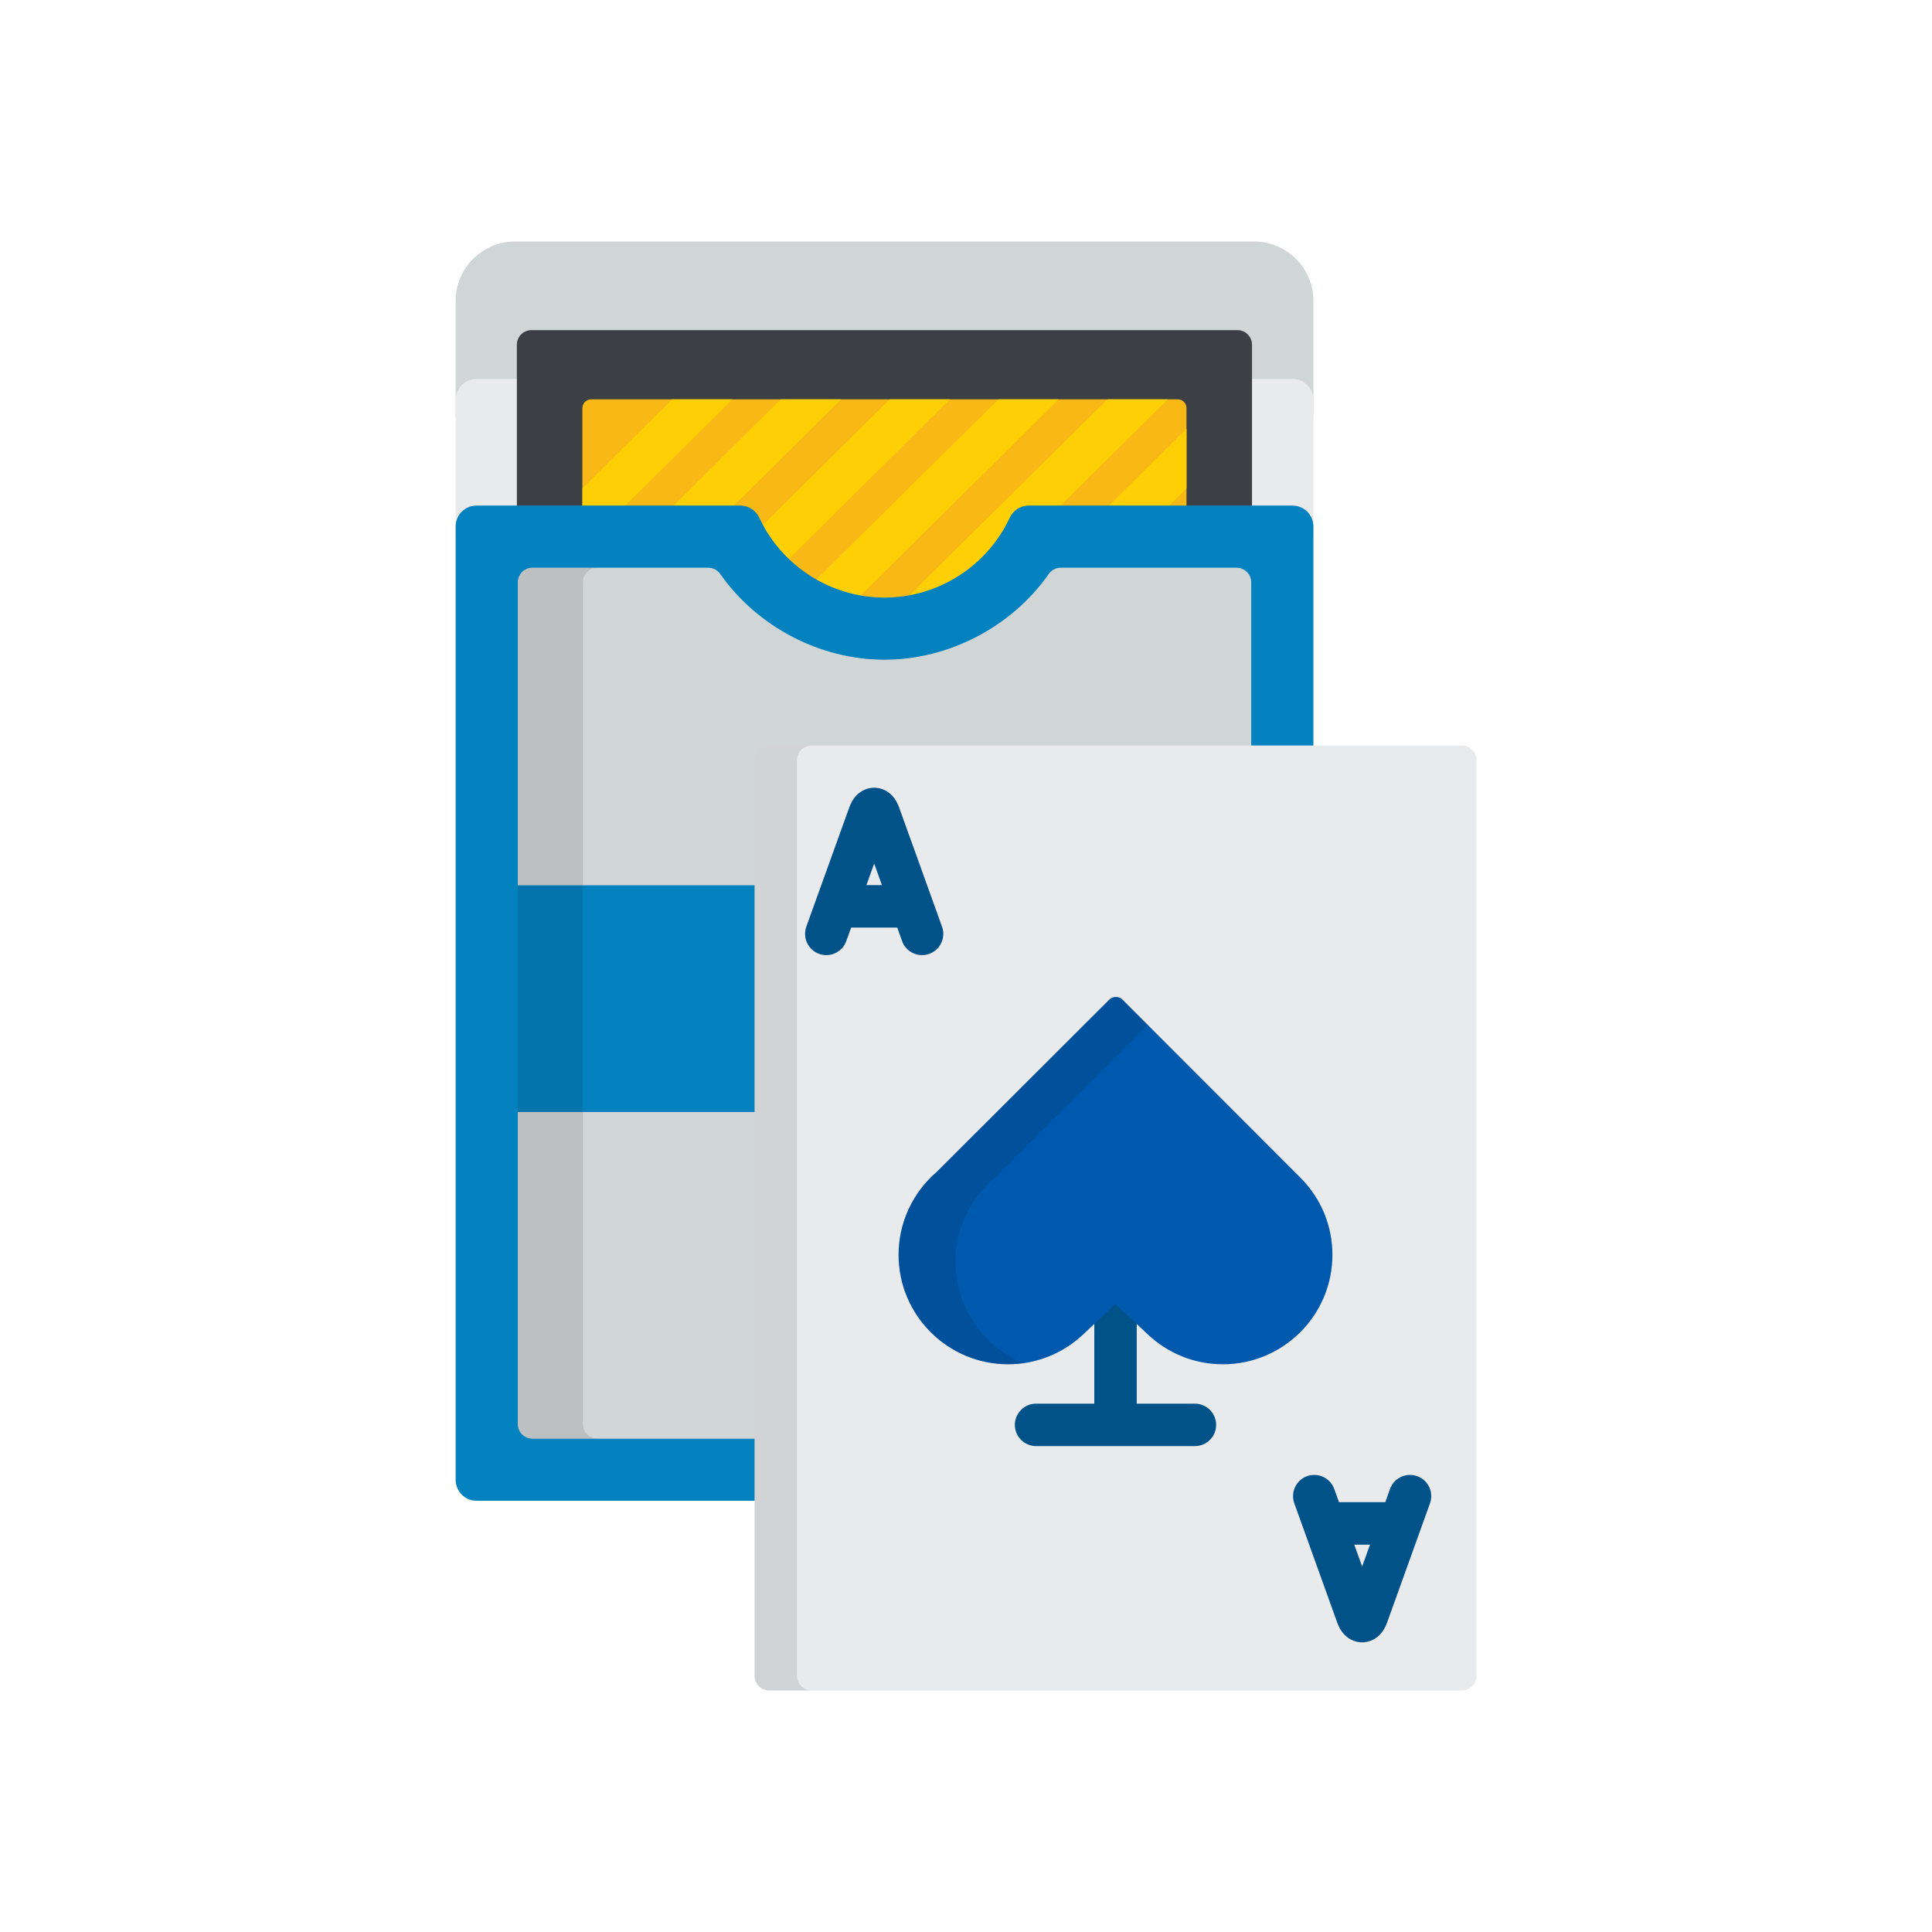 <?xml version="1.0" encoding="UTF-8"?>
<svg xmlns="http://www.w3.org/2000/svg" width="32" height="32" viewBox="0 0 32 32" fill="none">
  <path d="M21.754 6.906V4.985C21.754 4.441 21.313 4 20.769 4H8.532C7.988 4 7.547 4.441 7.547 4.985V6.906H21.754Z" fill="#D0D5D5"></path>
  <path d="M21.754 8.901V6.623C21.754 6.431 21.599 6.276 21.407 6.276H7.893C7.702 6.276 7.547 6.431 7.547 6.623V8.901H21.754Z" fill="#E9EAEC"></path>
  <path d="M12.633 12.725C12.633 12.593 12.742 12.484 12.874 12.484H20.737V5.709C20.737 5.576 20.629 5.468 20.496 5.468H8.802C8.669 5.468 8.561 5.576 8.561 5.709V21.215C8.561 21.348 8.669 21.456 8.802 21.456H12.633V12.725H12.633Z" fill="#3C3F44"></path>
  <path d="M12.633 12.726C12.633 12.594 12.742 12.485 12.875 12.485H19.652V6.759C19.652 6.679 19.587 6.614 19.507 6.614H9.791C9.712 6.614 9.646 6.679 9.646 6.759V20.167C9.646 20.246 9.712 20.312 9.791 20.312H12.633V12.726Z" fill="#F8B816"></path>
  <path d="M16.581 10.14H17.581L19.652 8.091V7.102L16.581 10.14Z" fill="#FECF05"></path>
  <path d="M18.344 6.614L14.778 10.141H15.778L19.343 6.614H18.344Z" fill="#FECF05"></path>
  <path d="M16.537 6.614L12.973 10.141H13.973L17.537 6.614H16.537Z" fill="#FECF05"></path>
  <path d="M14.737 6.614L11.172 10.141H12.172L15.736 6.614H14.737Z" fill="#FECF05"></path>
  <path d="M12.933 6.614L9.647 9.868V10.141H10.371L13.932 6.614H12.933Z" fill="#FECF05"></path>
  <path d="M11.133 6.614L9.647 8.09V9.081L12.13 6.614H11.133Z" fill="#FECF05"></path>
  <path d="M12.634 12.726C12.634 12.593 12.743 12.484 12.876 12.484H21.754V8.72C21.754 8.529 21.599 8.374 21.407 8.374H17.039C16.904 8.374 16.782 8.452 16.725 8.574C16.351 9.378 15.536 9.898 14.65 9.898C13.764 9.898 12.95 9.378 12.576 8.574C12.519 8.452 12.396 8.374 12.262 8.374H7.893C7.702 8.374 7.547 8.529 7.547 8.72V24.511C7.547 24.702 7.702 24.858 7.893 24.858H12.634V12.726Z" fill="#0481BF"></path>
  <path d="M12.634 12.726C12.634 12.593 12.743 12.485 12.876 12.485H20.724V9.645C20.724 9.511 20.616 9.403 20.482 9.403H17.569C17.49 9.403 17.416 9.442 17.371 9.506C16.757 10.383 15.714 10.927 14.65 10.927C13.585 10.927 12.543 10.383 11.929 9.506C11.884 9.442 11.81 9.403 11.731 9.403H8.818C8.684 9.403 8.576 9.511 8.576 9.645V23.587C8.576 23.721 8.684 23.829 8.818 23.829H12.634V12.726Z" fill="#D0D5D5"></path>
  <path d="M12.634 14.663H8.576V18.419H12.634V14.663Z" fill="#0481BF"></path>
  <g opacity="0.1">
    <path d="M9.655 23.587V9.645C9.655 9.511 9.763 9.403 9.897 9.403H8.817C8.684 9.403 8.575 9.511 8.575 9.645V23.587C8.575 23.721 8.684 23.829 8.817 23.829H9.897C9.763 23.829 9.655 23.721 9.655 23.587Z" fill="black"></path>
  </g>
  <path d="M24.454 27.759C24.454 27.891 24.346 28 24.213 28H12.74C12.607 28 12.498 27.891 12.498 27.759V12.589C12.498 12.456 12.607 12.348 12.74 12.348H24.213C24.346 12.348 24.454 12.456 24.454 12.589V27.759H24.454Z" fill="#E9EAEC"></path>
  <path opacity="0.1" d="M13.201 27.759V12.589C13.201 12.456 13.31 12.348 13.443 12.348H12.74C12.607 12.348 12.498 12.456 12.498 12.589V27.759C12.498 27.891 12.607 28 12.74 28H13.443C13.31 28 13.201 27.891 13.201 27.759Z" fill="black"></path>
  <path d="M19.791 23.249H18.828V21.062C18.828 20.868 18.67 20.711 18.476 20.711C18.282 20.711 18.125 20.868 18.125 21.062V23.249H17.161C16.967 23.249 16.809 23.407 16.809 23.601C16.809 23.795 16.967 23.952 17.161 23.952H19.791C19.985 23.952 20.143 23.795 20.143 23.601C20.143 23.407 19.985 23.249 19.791 23.249Z" fill="#005289"></path>
  <path d="M15.603 15.349L14.892 13.373C14.783 13.07 14.549 13.047 14.479 13.047C14.41 13.047 14.176 13.07 14.067 13.373L13.355 15.349C13.29 15.532 13.385 15.733 13.567 15.799C13.75 15.865 13.951 15.77 14.017 15.587L14.098 15.363H14.861L14.941 15.587C14.993 15.731 15.128 15.82 15.272 15.82C15.312 15.82 15.352 15.813 15.391 15.799C15.574 15.733 15.669 15.532 15.603 15.349ZM14.351 14.66L14.479 14.303L14.608 14.66H14.351Z" fill="#005289"></path>
  <path d="M23.473 24.45C23.291 24.384 23.089 24.479 23.023 24.662L22.945 24.881H22.178L22.099 24.662C22.033 24.479 21.832 24.385 21.649 24.45C21.467 24.516 21.372 24.717 21.438 24.9L22.149 26.876C22.258 27.179 22.492 27.203 22.561 27.203C22.631 27.203 22.865 27.179 22.974 26.876L23.685 24.9C23.751 24.717 23.656 24.516 23.473 24.45ZM22.431 25.585H22.692L22.561 25.946L22.431 25.585Z" fill="#005289"></path>
  <path d="M18.483 16.513C18.523 16.513 18.562 16.528 18.593 16.558L21.55 19.517C21.885 19.858 22.069 20.308 22.069 20.784C22.069 21.784 21.255 22.597 20.255 22.597C19.791 22.597 19.349 22.421 19.011 22.102L18.476 21.598L17.941 22.102C17.602 22.421 17.16 22.597 16.697 22.597C15.697 22.597 14.883 21.784 14.883 20.784C14.883 20.256 15.113 19.756 15.514 19.411L18.372 16.558C18.403 16.528 18.443 16.513 18.483 16.513Z" fill="#0059AD"></path>
  <g opacity="0.1">
    <path d="M15.825 20.9C15.825 20.372 16.055 19.872 16.456 19.527L19.011 16.977L18.593 16.559C18.562 16.528 18.523 16.513 18.483 16.513C18.443 16.513 18.403 16.528 18.372 16.559L15.514 19.411C15.113 19.757 14.883 20.257 14.883 20.785C14.883 21.784 15.696 22.597 16.696 22.597C16.784 22.597 16.87 22.591 16.956 22.579C16.293 22.309 15.825 21.658 15.825 20.9Z" fill="black"></path>
  </g>
</svg>
